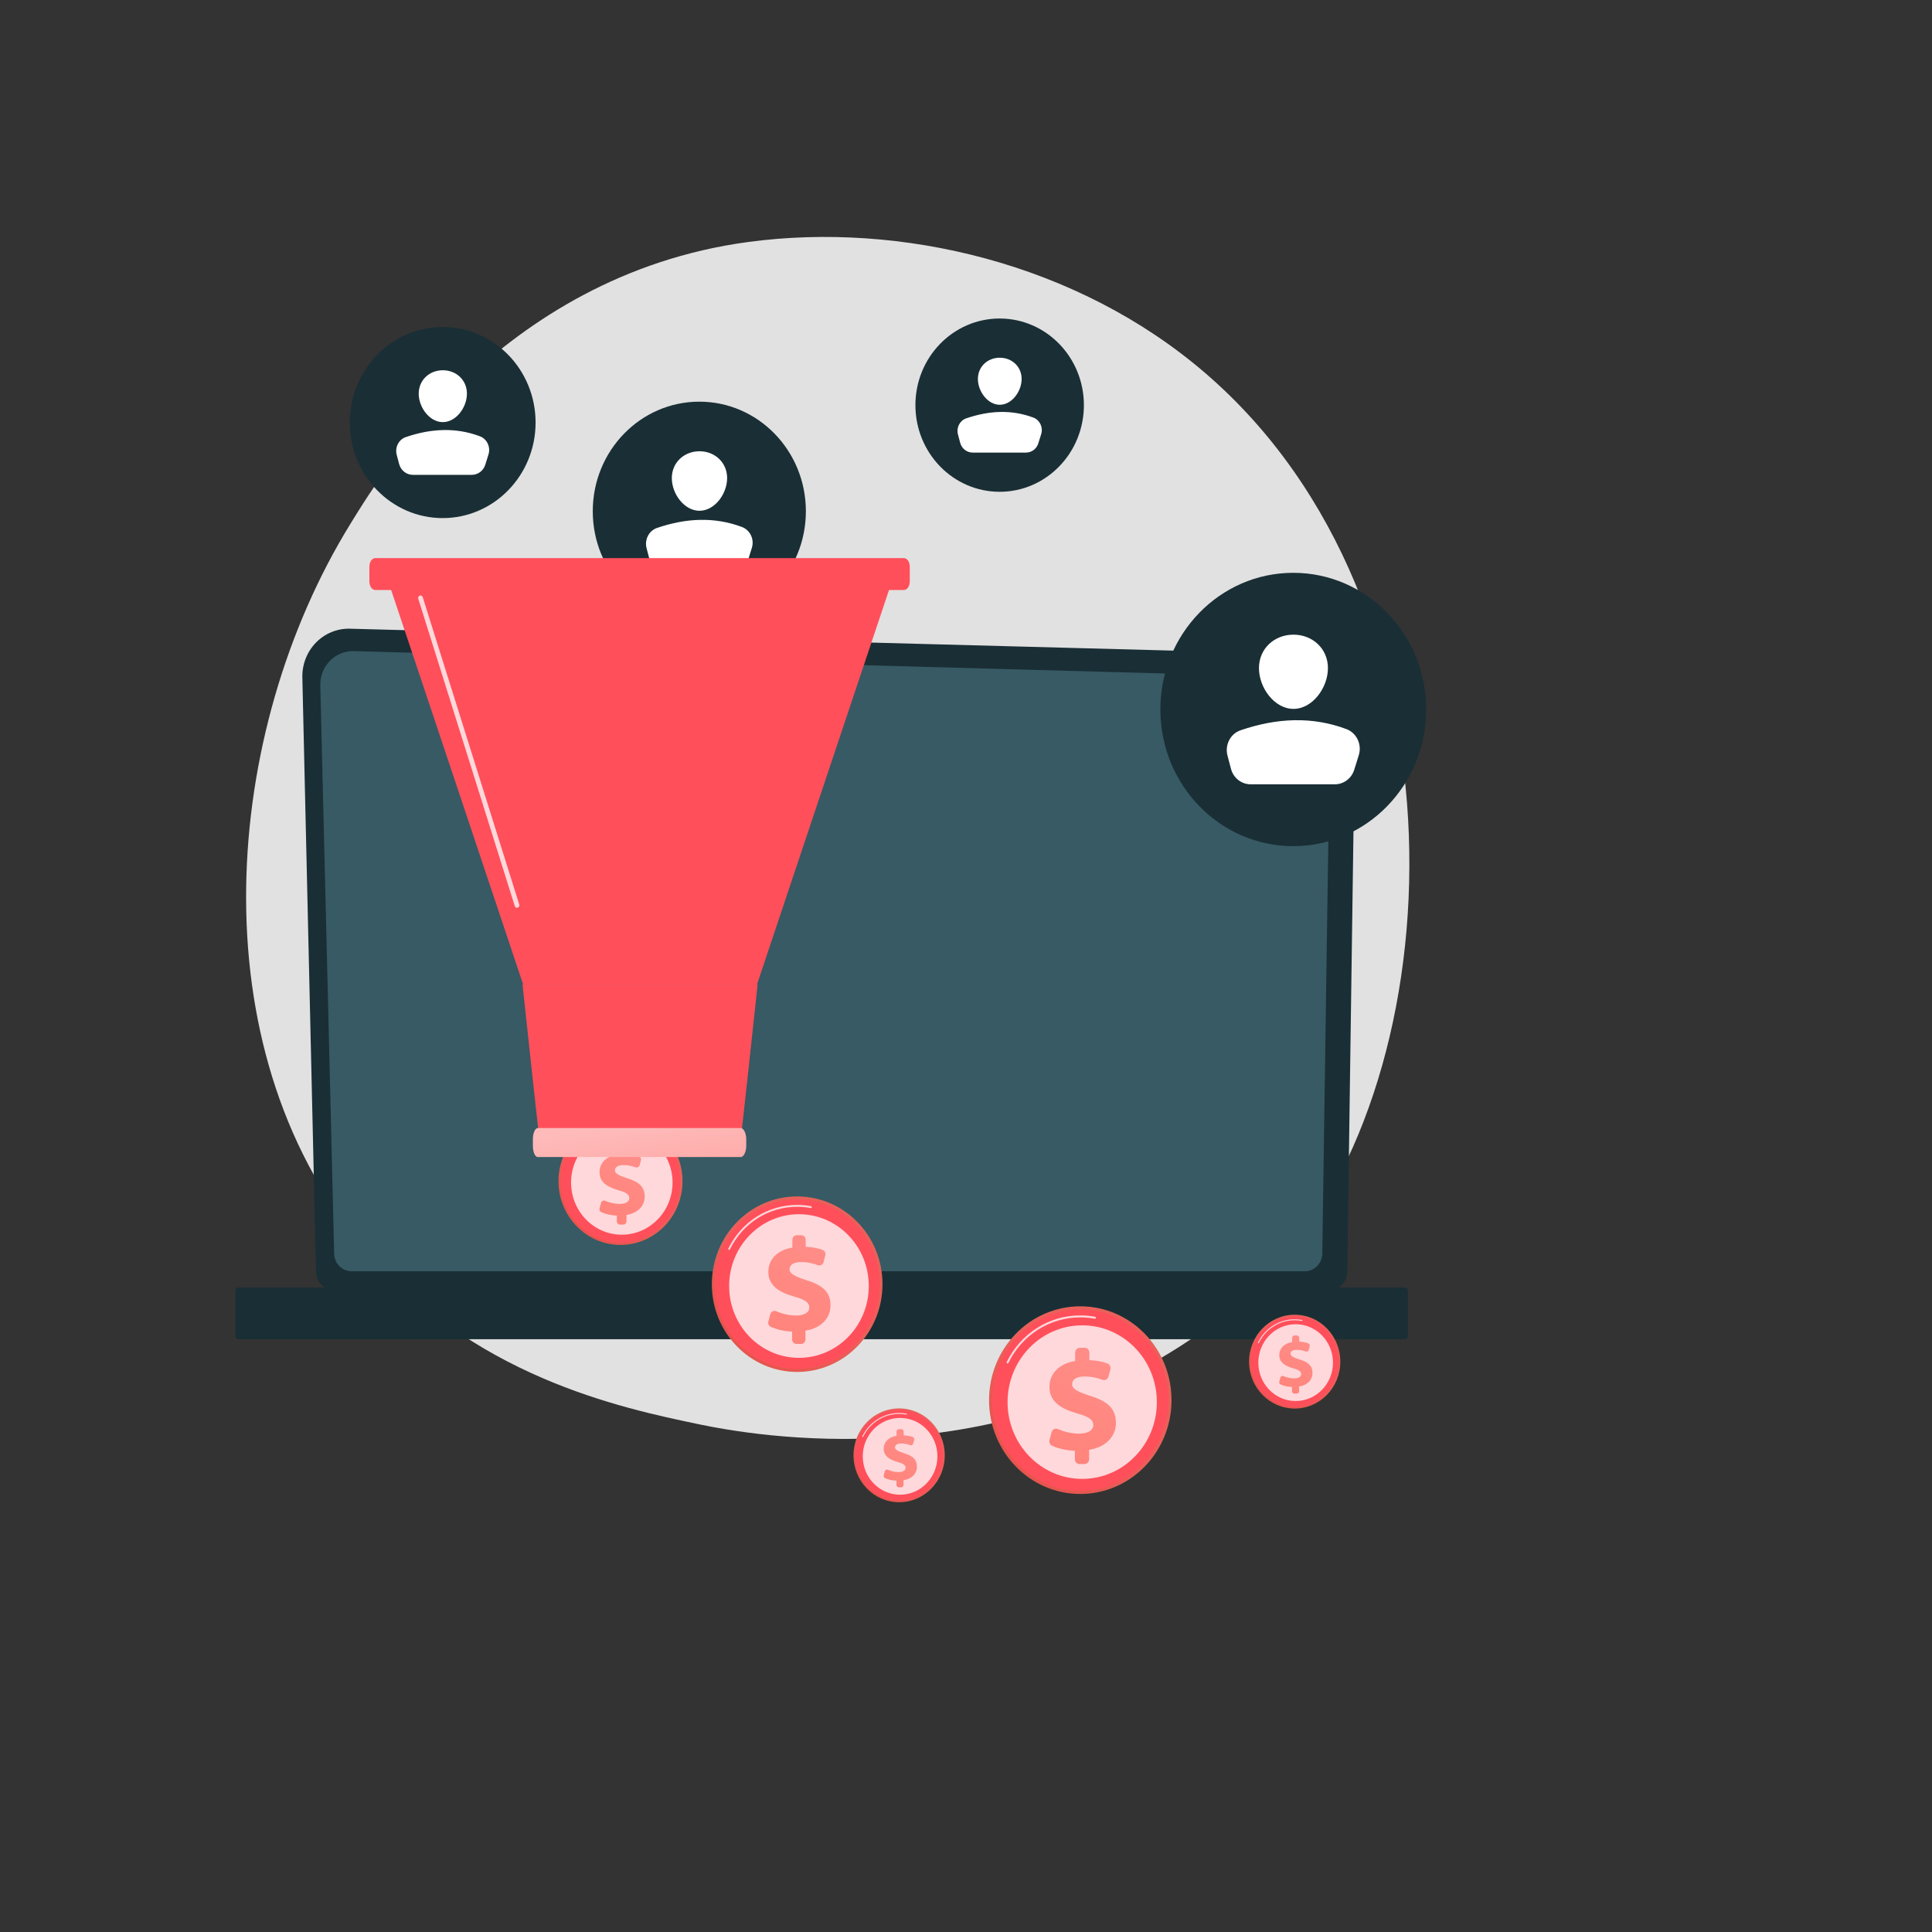 <?xml version="1.0" encoding="UTF-8"?> <!-- Generator: Adobe Illustrator 23.0.1, SVG Export Plug-In . SVG Version: 6.00 Build 0) --> <svg xmlns="http://www.w3.org/2000/svg" xmlns:xlink="http://www.w3.org/1999/xlink" x="0px" y="0px" viewBox="0 0 3710 3710" style="enable-background:new 0 0 3710 3710;" xml:space="preserve"><rect x="0" y="0" width="3710" height="3710" fill="#333333" stroke="none"/> <g id="Background"> </g> <g id="Illustration"> <path style="fill:#E1E1E1;" d="M2447.48,2438.51c-45.87,49.67-89.27,81.69-123.56,107c-403.08,297.45-880.03,210.75-981.4,189.57 c-149.69-31.27-439.02-91.71-648.21-344.71c-316.48-382.77-267.2-985.82-21.72-1383.91c44.9-72.82,282.09-476.96,764.18-541.77 c291.76-39.22,631.85,39.89,878.13,252.1C2831.88,1162.24,2795.08,2062.14,2447.48,2438.51z"></path> <g> <path style="fill:#1A2E35;" d="M606.82,2441.66c0,19.96,15.89,36.29,35.32,36.29h1909.7c19.42,0,35.32-16.33,35.32-36.29 l15.89-1128.7c0-19.96-22.86-58.92-64.76-55.99L671.91,1207.3c-24.37-0.65-47.93,9-65.19,26.69 c-17.26,17.69-26.7,41.88-26.12,66.92L606.82,2441.66z"></path> <path style="fill:#375A64;" d="M641.68,2406.85c0,18.9,15.03,34.36,33.41,34.36h1830.69c18.38,0,33.41-15.46,33.41-34.36 l15-1024.65c-1.77-61.66-54.33-83.82-86.19-82.51l-1788.75-49.36c-17.12-0.47-33.68,6.31-45.8,18.75s-18.8,29.46-18.37,47.07 L641.68,2406.85z"></path> <path style="fill:#1A2E35;" d="M457.55,2571.64H2697.7c3.11,0,5.65-2.54,5.65-5.65v-87.86c0-3.11-2.54-5.65-5.65-5.65H457.55 c-3.11,0-5.65,2.54-5.65,5.65v87.86C451.89,2569.1,454.44,2571.64,457.55,2571.64z"></path> </g> <g> <g> <g> <ellipse style="fill:#1A2E35;" cx="850.09" cy="811.42" rx="178.38" ry="183.46"></ellipse> <g> <ellipse style="fill:#1A2E35;" cx="850.09" cy="811.42" rx="172.44" ry="177.36"></ellipse> </g> <path style="fill:#1A2E35;" d="M691.12,804.6c-0.03,0-0.07,0-0.1,0c-1.01-0.05-1.78-0.94-1.72-1.97 c0.35-6.97,1.14-13.97,2.34-20.8c0.18-1.02,1.12-1.69,2.12-1.51c0.99,0.18,1.65,1.16,1.47,2.18 c-1.17,6.68-1.94,13.52-2.29,20.33C692.89,803.83,692.08,804.6,691.12,804.6z"></path> <path style="fill:#1A2E35;" d="M707.89,739.62c-0.28,0-0.56-0.06-0.82-0.2c-0.9-0.47-1.26-1.59-0.8-2.52 c27.57-56.18,82.68-91.08,143.82-91.08c9.75,0,19.52,0.9,29.04,2.69c0.99,0.18,1.65,1.16,1.47,2.18 c-0.18,1.02-1.13,1.7-2.12,1.51c-9.31-1.74-18.86-2.63-28.39-2.63c-59.76,0-113.62,34.11-140.57,89.01 C709.2,739.24,708.55,739.62,707.89,739.62z"></path> <g> <ellipse style="fill:#1A2E35;" cx="853.84" cy="815.28" rx="145.95" ry="150.11"></ellipse> </g> </g> </g> <g> <path style="fill:#FFFFFF;" d="M896.63,755.93c0,26.3-20.73,54.68-46.29,54.68c-25.57,0-46.29-28.39-46.29-54.68 c0-26.3,20.73-44.95,46.29-44.95C875.9,710.98,896.63,729.63,896.63,755.93z"></path> <path style="fill:#FFFFFF;" d="M792.88,911.85h113.01c11.9,0,22.43-7.91,26.05-19.56l6.08-19.55 c4.45-14.31-2.79-29.81-16.51-34.97c-45.99-17.29-93.55-15.08-142.26,1.6c-13.65,4.67-21.22,19.68-17.46,33.96l4.68,17.75 C769.71,903.34,780.53,911.85,792.88,911.85z"></path> </g> </g> <g> <g> <g> <ellipse style="fill:#1A2E35;" cx="2483.44" cy="1362.41" rx="255.18" ry="262.44"></ellipse> <g> <ellipse style="fill:#1A2E35;" cx="2483.44" cy="1362.41" rx="246.69" ry="253.72"></ellipse> </g> <path style="fill:#1A2E35;" d="M2256.03,1352.66c-0.05,0-0.09,0-0.14,0c-1.44-0.08-2.54-1.34-2.47-2.82 c0.51-9.97,1.63-19.98,3.35-29.76c0.25-1.46,1.6-2.42,3.03-2.16c1.42,0.26,2.36,1.66,2.1,3.12c-1.67,9.55-2.77,19.34-3.27,29.08 C2258.56,1351.55,2257.41,1352.66,2256.03,1352.66z"></path> <path style="fill:#1A2E35;" d="M2280.02,1259.69c-0.39,0-0.8-0.09-1.17-0.29c-1.29-0.67-1.8-2.28-1.15-3.6 c39.44-80.36,118.28-130.29,205.75-130.29c13.95,0,27.93,1.29,41.55,3.85c1.42,0.26,2.36,1.66,2.1,3.12 c-0.26,1.46-1.61,2.43-3.03,2.15c-13.31-2.49-26.98-3.76-40.61-3.76c-85.49,0-162.54,48.8-201.09,127.34 C2281.89,1259.15,2280.97,1259.69,2280.02,1259.69z"></path> <g> <ellipse style="fill:#1A2E35;" cx="2488.82" cy="1367.94" rx="208.8" ry="214.74"></ellipse> </g> </g> </g> <g> <path style="fill:#FFFFFF;" d="M2550.02,1283.03c0,37.62-29.65,78.23-66.23,78.23c-36.58,0-66.23-40.61-66.23-78.23 c0-37.62,29.65-64.3,66.23-64.3C2520.37,1218.73,2550.02,1245.41,2550.02,1283.03z"></path> <path style="fill:#FFFFFF;" d="M2401.61,1506.09h161.67c17.02,0,32.09-11.31,37.27-27.98l8.7-27.96 c6.37-20.48-3.99-42.64-23.62-50.03c-65.79-24.74-133.83-21.57-203.52,2.28c-19.52,6.68-30.36,28.16-24.97,48.58l6.7,25.4 C2368.46,1493.91,2383.94,1506.09,2401.61,1506.09z"></path> </g> </g> <g> <g> <g> <ellipse style="fill:#1A2E35;" cx="1919.62" cy="778.01" rx="161.76" ry="166.37"></ellipse> <g> <ellipse style="fill:#1A2E35;" cx="1919.62" cy="778.01" rx="156.39" ry="160.84"></ellipse> </g> <path style="fill:#1A2E35;" d="M1775.46,771.83c-0.03,0-0.06,0-0.09,0c-0.91-0.05-1.61-0.85-1.56-1.79 c0.32-6.32,1.04-12.66,2.12-18.86c0.16-0.92,1.01-1.54,1.92-1.37c0.9,0.17,1.49,1.05,1.33,1.97 c-1.06,6.06-1.76,12.26-2.07,18.43C1777.06,771.13,1776.33,771.83,1775.46,771.83z"></path> <path style="fill:#1A2E35;" d="M1790.66,712.9c-0.25,0-0.5-0.06-0.74-0.18c-0.81-0.42-1.14-1.45-0.73-2.28 c25-50.95,74.98-82.59,130.43-82.59c8.84,0,17.7,0.82,26.34,2.44c0.9,0.17,1.49,1.05,1.33,1.98c-0.16,0.92-1.02,1.54-1.92,1.37 c-8.44-1.58-17.1-2.38-25.75-2.38c-54.19,0-103.04,30.93-127.48,80.72C1791.85,712.56,1791.27,712.9,1790.66,712.9z"></path> <g> <ellipse style="fill:#1A2E35;" cx="1923.03" cy="781.52" rx="132.36" ry="136.13"></ellipse> </g> </g> </g> <g> <path style="fill:#FFFFFF;" d="M1961.82,727.69c0,23.85-18.8,49.59-41.98,49.59s-41.98-25.74-41.98-49.59 c0-23.85,18.8-40.76,41.98-40.76S1961.82,703.85,1961.82,727.69z"></path> <path style="fill:#FFFFFF;" d="M1867.74,869.09h102.49c10.79,0,20.34-7.17,23.63-17.74l5.52-17.73 c4.04-12.98-2.53-27.03-14.97-31.71c-41.71-15.68-84.84-13.67-129.02,1.45c-12.38,4.24-19.24,17.85-15.83,30.8l4.25,16.1 C1846.73,861.38,1856.54,869.09,1867.74,869.09z"></path> </g> </g> <g> <g> <g> <ellipse style="fill:#1A2E35;" cx="1342.9" cy="981.75" rx="204.61" ry="210.43"></ellipse> <g> <ellipse style="fill:#1A2E35;" cx="1342.9" cy="981.75" rx="197.8" ry="203.44"></ellipse> </g> <path style="fill:#1A2E35;" d="M1160.56,973.93c-0.04,0-0.07,0-0.11,0c-1.15-0.06-2.04-1.07-1.98-2.26 c0.41-7.99,1.31-16.02,2.68-23.86c0.2-1.17,1.28-1.94,2.43-1.73c1.14,0.21,1.89,1.33,1.68,2.5c-1.34,7.66-2.23,15.51-2.62,23.32 C1162.59,973.04,1161.66,973.93,1160.56,973.93z"></path> <path style="fill:#1A2E35;" d="M1179.79,899.39c-0.32,0-0.64-0.07-0.94-0.23c-1.03-0.54-1.44-1.83-0.92-2.89 c31.63-64.44,94.84-104.47,164.97-104.47c11.18,0,22.39,1.04,33.32,3.09c1.14,0.21,1.89,1.33,1.68,2.5 c-0.21,1.17-1.29,1.95-2.43,1.73c-10.68-2-21.63-3.01-32.57-3.01c-68.55,0-130.33,39.13-161.24,102.11 C1181.29,898.96,1180.56,899.39,1179.79,899.39z"></path> <g> <ellipse style="fill:#1A2E35;" cx="1347.21" cy="986.18" rx="167.42" ry="172.18"></ellipse> </g> </g> </g> <g> <path style="fill:#FFFFFF;" d="M1396.29,918.1c0,30.16-23.77,62.72-53.1,62.72c-29.33,0-53.1-32.56-53.1-62.72 c0-30.16,23.77-51.56,53.1-51.56C1372.51,866.54,1396.29,887.94,1396.29,918.1z"></path> <path style="fill:#FFFFFF;" d="M1277.28,1096.96h129.63c13.65,0,25.73-9.07,29.89-22.44l6.98-22.42 c5.11-16.42-3.2-34.19-18.94-40.11c-52.76-19.84-107.31-17.29-163.19,1.83c-15.65,5.36-24.34,22.58-20.02,38.96l5.37,20.36 C1250.71,1087.19,1263.12,1096.96,1277.28,1096.96z"></path> </g> </g> <g> <linearGradient id="SVGID_1_" gradientUnits="userSpaceOnUse" x1="1026.444" y1="2460.935" x2="1188.822" y2="2272.46"> <stop offset="0" style="stop-color:#E1473D"></stop> <stop offset="1" style="stop-color:#E9605A"></stop> </linearGradient> <ellipse style="fill:url(#SVGID_1_);" cx="1191.54" cy="2268.17" rx="119.1" ry="122.49"></ellipse> <ellipse style="fill:#FF4F5B;" cx="1191.54" cy="2268.17" rx="115.14" ry="118.42"></ellipse> <path style="opacity:0.78;fill:#FFFFFF;" d="M1096.59,2220.28c-0.19,0-0.39-0.04-0.57-0.14c-0.62-0.32-0.88-1.11-0.56-1.75 c18.42-37.53,55.23-60.84,96.07-60.84c6.52,0,13.05,0.6,19.4,1.8c0.69,0.13,1.15,0.81,1.02,1.52c-0.13,0.71-0.79,1.19-1.47,1.05 c-6.21-1.16-12.58-1.75-18.95-1.75c-39.88,0-75.83,22.76-93.81,59.4C1097.5,2220.02,1097.06,2220.28,1096.59,2220.28z"></path> <ellipse style="opacity:0.78;fill:#FFFFFF;" cx="1194.05" cy="2270.75" rx="97.45" ry="100.23"></ellipse> <g> <linearGradient id="SVGID_2_" gradientUnits="userSpaceOnUse" x1="1266.383" y1="2154.115" x2="1008.04" y2="2587.829"> <stop offset="0" style="stop-color:#FF928E"></stop> <stop offset="1" style="stop-color:#FE7062"></stop> </linearGradient> <path style="fill:url(#SVGID_2_);" d="M1184.48,2345.26v-10.9c-11.05-0.46-21.98-3.14-29.75-6.63c-2.77-1.25-4.19-4.45-3.39-7.45 l2.69-10.16c0.99-3.73,4.93-5.65,8.39-4.16c7.7,3.32,17.21,5.95,27.47,5.95c10.65,0,18.58-3.71,18.58-11.32 c0-6.87-6.13-10.95-20.93-15.03c-21.11-5.94-36.27-15.4-36.27-34.52c0-17.26,12.27-30.43,33.56-33.96v-10.91 c0-3.51,2.77-6.35,6.18-6.35h6.23c3.41,0,6.18,2.84,6.18,6.35v9.79c10.23,0.42,17.67,2.22,23.58,4.35 c3.03,1.09,4.68,4.45,3.84,7.63l-2.48,9.39c-0.95,3.62-4.72,5.61-8.13,4.28c-5.44-2.12-13.13-4.32-23.13-4.32 c-12.63,0-16.24,5.38-16.24,10.21c0,5.94,7.58,10.02,24,15.22c23.46,7.24,33.2,17.26,33.2,35.26c0,16.52-11.91,31.36-35,35.07 v12.2c0,3.51-2.77,6.35-6.18,6.35h-6.23C1187.25,2351.61,1184.48,2348.77,1184.48,2345.26z"></path> </g> </g> <g> <linearGradient id="SVGID_3_" gradientUnits="userSpaceOnUse" x1="1303.639" y1="2731.219" x2="1527.054" y2="2471.899"> <stop offset="0" style="stop-color:#E1473D"></stop> <stop offset="1" style="stop-color:#E9605A"></stop> </linearGradient> <ellipse style="fill:url(#SVGID_3_);" cx="1530.79" cy="2465.99" rx="163.87" ry="168.53"></ellipse> <ellipse style="fill:#FF4F5B;" cx="1530.79" cy="2465.99" rx="158.42" ry="162.93"></ellipse> <path style="opacity:0.78;fill:#FFFFFF;" d="M1400.16,2400.1c-0.26,0-0.53-0.06-0.78-0.19c-0.86-0.45-1.2-1.53-0.77-2.41 c25.34-51.63,75.99-83.71,132.19-83.71c8.97,0,17.95,0.83,26.69,2.47c0.95,0.18,1.58,1.11,1.4,2.09 c-0.17,0.97-1.08,1.63-2.03,1.44c-8.54-1.6-17.31-2.41-26.07-2.41c-54.87,0-104.33,31.32-129.07,81.73 C1401.41,2399.74,1400.79,2400.1,1400.16,2400.1z"></path> <ellipse style="opacity:0.78;fill:#FFFFFF;" cx="1534.24" cy="2469.54" rx="134.08" ry="137.9"></ellipse> <g> <linearGradient id="SVGID_4_" gradientUnits="userSpaceOnUse" x1="1633.768" y1="2309.069" x2="1278.318" y2="2905.812"> <stop offset="0" style="stop-color:#FF928E"></stop> <stop offset="1" style="stop-color:#FE7062"></stop> </linearGradient> <path style="fill:url(#SVGID_4_);" d="M1521.08,2572.06v-15c-15.21-0.63-30.25-4.32-40.93-9.13c-3.81-1.72-5.76-6.12-4.66-10.25 l3.71-13.97c1.36-5.13,6.78-7.78,11.55-5.72c10.6,4.57,23.68,8.18,37.79,8.18c14.65,0,25.57-5.11,25.57-15.58 c0-9.45-8.44-15.06-28.8-20.68c-29.05-8.17-49.9-21.19-49.9-47.49c0-23.75,16.88-41.87,46.18-46.72v-15 c0-4.83,3.81-8.74,8.5-8.74h8.57c4.69,0,8.5,3.91,8.5,8.74v13.47c14.07,0.58,24.31,3.05,32.44,5.99c4.16,1.5,6.44,6.12,5.29,10.5 l-3.41,12.92c-1.31,4.98-6.49,7.71-11.19,5.89c-7.48-2.91-18.07-5.94-31.82-5.94c-17.38,0-22.34,7.4-22.34,14.04 c0,8.17,10.43,13.79,33.02,20.94c32.27,9.96,45.68,23.74,45.68,48.51c0,22.72-16.38,43.15-48.16,48.26v16.79 c0,4.83-3.81,8.74-8.5,8.74h-8.57C1524.89,2580.8,1521.08,2576.89,1521.08,2572.06z"></path> </g> </g> <g> <linearGradient id="SVGID_5_" gradientUnits="userSpaceOnUse" x1="2364.747" y1="2756.537" x2="2484.189" y2="2617.9"> <stop offset="0" style="stop-color:#E1473D"></stop> <stop offset="1" style="stop-color:#E9605A"></stop> </linearGradient> <ellipse style="fill:url(#SVGID_5_);" cx="2486.19" cy="2614.74" rx="87.61" ry="90.1"></ellipse> <ellipse style="fill:#FF4F5B;" cx="2486.19" cy="2614.74" rx="84.69" ry="87.11"></ellipse> <path style="opacity:0.78;fill:#FFFFFF;" d="M2416.35,2579.52c-0.14,0-0.28-0.03-0.42-0.1c-0.46-0.24-0.64-0.82-0.41-1.29 c13.55-27.6,40.63-44.75,70.67-44.75c4.79,0,9.6,0.44,14.27,1.32c0.51,0.09,0.84,0.59,0.75,1.11c-0.09,0.52-0.58,0.87-1.08,0.77 c-4.57-0.86-9.25-1.29-13.94-1.29c-29.34,0-55.78,16.74-69.01,43.7C2417.02,2579.32,2416.69,2579.52,2416.35,2579.52z"></path> <ellipse style="opacity:0.78;fill:#FFFFFF;" cx="2488.03" cy="2616.64" rx="71.68" ry="73.72"></ellipse> <g> <linearGradient id="SVGID_6_" gradientUnits="userSpaceOnUse" x1="2541.24" y1="2530.847" x2="2351.209" y2="2849.878"> <stop offset="0" style="stop-color:#FF928E"></stop> <stop offset="1" style="stop-color:#FE7062"></stop> </linearGradient> <path style="fill:url(#SVGID_6_);" d="M2481,2671.45v-8.02c-8.13-0.33-16.17-2.31-21.88-4.88c-2.04-0.92-3.08-3.27-2.49-5.48 l1.98-7.47c0.73-2.74,3.63-4.16,6.17-3.06c5.67,2.44,12.66,4.38,20.2,4.38c7.83,0,13.67-2.73,13.67-8.33 c0-5.05-4.51-8.05-15.4-11.06c-15.53-4.37-26.68-11.33-26.68-25.39c0-12.7,9.03-22.39,24.69-24.98v-8.02 c0-2.58,2.03-4.67,4.54-4.67h4.58c2.51,0,4.54,2.09,4.54,4.67v7.2c7.52,0.31,13,1.63,17.34,3.2c2.23,0.8,3.44,3.27,2.83,5.61 l-1.82,6.91c-0.7,2.66-3.47,4.12-5.98,3.15c-4-1.56-9.66-3.18-17.01-3.18c-9.29,0-11.94,3.96-11.94,7.51 c0,4.37,5.57,7.37,17.65,11.19c17.25,5.32,24.42,12.69,24.42,25.93c0,12.15-8.76,23.07-25.75,25.8v8.98 c0,2.58-2.03,4.67-4.54,4.67h-4.58C2483.03,2676.12,2481,2674.03,2481,2671.45z"></path> </g> </g> <g> <linearGradient id="SVGID_7_" gradientUnits="userSpaceOnUse" x1="1605.151" y1="2936.455" x2="1724.592" y2="2797.817"> <stop offset="0" style="stop-color:#E1473D"></stop> <stop offset="1" style="stop-color:#E9605A"></stop> </linearGradient> <ellipse style="fill:url(#SVGID_7_);" cx="1726.59" cy="2794.66" rx="87.61" ry="90.1"></ellipse> <ellipse style="fill:#FF4F5B;" cx="1726.59" cy="2794.66" rx="84.69" ry="87.11"></ellipse> <path style="opacity:0.78;fill:#FFFFFF;" d="M1656.75,2759.43c-0.14,0-0.28-0.03-0.42-0.1c-0.46-0.24-0.64-0.82-0.41-1.29 c13.55-27.6,40.63-44.75,70.67-44.75c4.8,0,9.6,0.44,14.27,1.32c0.51,0.09,0.84,0.59,0.75,1.11c-0.09,0.52-0.58,0.87-1.08,0.77 c-4.57-0.86-9.25-1.29-13.94-1.29c-29.34,0-55.78,16.74-69.01,43.7C1657.42,2759.24,1657.09,2759.43,1656.75,2759.43z"></path> <ellipse style="opacity:0.78;fill:#FFFFFF;" cx="1728.43" cy="2796.56" rx="71.68" ry="73.72"></ellipse> <g> <linearGradient id="SVGID_8_" gradientUnits="userSpaceOnUse" x1="1781.644" y1="2710.765" x2="1591.613" y2="3029.795"> <stop offset="0" style="stop-color:#FF928E"></stop> <stop offset="1" style="stop-color:#FE7062"></stop> </linearGradient> <path style="fill:url(#SVGID_8_);" d="M1721.4,2851.36v-8.02c-8.13-0.33-16.17-2.31-21.88-4.88c-2.04-0.92-3.08-3.27-2.49-5.48 l1.98-7.47c0.73-2.74,3.62-4.16,6.17-3.06c5.67,2.44,12.66,4.38,20.2,4.38c7.83,0,13.67-2.73,13.67-8.33 c0-5.05-4.51-8.05-15.4-11.06c-15.53-4.37-26.68-11.33-26.68-25.39c0-12.7,9.03-22.39,24.69-24.98v-8.02 c0-2.58,2.03-4.67,4.54-4.67h4.58c2.51,0,4.54,2.09,4.54,4.67v7.2c7.52,0.31,13,1.63,17.34,3.2c2.23,0.8,3.44,3.27,2.83,5.61 l-1.82,6.91c-0.7,2.66-3.47,4.12-5.98,3.15c-4-1.56-9.66-3.18-17.01-3.18c-9.29,0-11.94,3.96-11.94,7.51 c0,4.37,5.57,7.37,17.65,11.19c17.25,5.32,24.42,12.69,24.42,25.93c0,12.15-8.76,23.07-25.75,25.8v8.98 c0,2.58-2.03,4.67-4.54,4.67h-4.58C1723.43,2856.04,1721.4,2853.95,1721.4,2851.36z"></path> </g> </g> <g> <linearGradient id="SVGID_9_" gradientUnits="userSpaceOnUse" x1="1831.607" y1="2972.226" x2="2070.468" y2="2694.977"> <stop offset="0" style="stop-color:#E1473D"></stop> <stop offset="1" style="stop-color:#E9605A"></stop> </linearGradient> <ellipse style="fill:url(#SVGID_9_);" cx="2074.46" cy="2688.66" rx="175.2" ry="180.19"></ellipse> <ellipse style="fill:#FF4F5B;" cx="2074.46" cy="2688.66" rx="169.37" ry="174.2"></ellipse> <path style="opacity:0.78;fill:#FFFFFF;" d="M1934.8,2618.22c-0.28,0-0.57-0.07-0.84-0.21c-0.92-0.48-1.29-1.63-0.82-2.57 c27.09-55.2,81.24-89.49,141.33-89.49c9.59,0,19.19,0.89,28.54,2.64c1.01,0.19,1.68,1.19,1.5,2.23c-0.18,1.04-1.16,1.74-2.17,1.54 c-9.13-1.71-18.51-2.58-27.87-2.58c-58.67,0-111.54,33.48-138,87.39C1936.13,2617.83,1935.48,2618.22,1934.8,2618.22z"></path> <ellipse style="opacity:0.78;fill:#FFFFFF;" cx="2078.15" cy="2692.46" rx="143.35" ry="147.44"></ellipse> <g> <linearGradient id="SVGID_10_" gradientUnits="userSpaceOnUse" x1="2184.561" y1="2520.889" x2="1804.535" y2="3158.889"> <stop offset="0" style="stop-color:#FF928E"></stop> <stop offset="1" style="stop-color:#FE7062"></stop> </linearGradient> <path style="fill:url(#SVGID_10_);" d="M2064.08,2802.06v-16.04c-16.26-0.67-32.34-4.62-43.76-9.76 c-4.08-1.84-6.16-6.54-4.99-10.96l3.96-14.94c1.45-5.48,7.25-8.32,12.34-6.12c11.33,4.89,25.32,8.75,40.4,8.75 c15.66,0,27.34-5.46,27.34-16.65c0-10.1-9.02-16.1-30.79-22.11c-31.05-8.74-53.35-22.66-53.35-50.77 c0-25.39,18.05-44.77,49.37-49.95v-16.04c0-5.16,4.07-9.35,9.09-9.35h9.16c5.02,0,9.09,4.18,9.09,9.35v14.4 c15.04,0.62,26,3.26,34.69,6.41c4.45,1.61,6.89,6.54,5.65,11.23l-3.64,13.82c-1.4,5.33-6.94,8.25-11.96,6.29 c-8-3.11-19.31-6.35-34.02-6.35c-18.58,0-23.89,7.91-23.89,15.01c0,8.74,11.15,14.74,35.3,22.38 c34.51,10.65,48.84,25.39,48.84,51.86c0,24.3-17.52,46.13-51.49,51.59v17.95c0,5.16-4.07,9.35-9.09,9.35h-9.16 C2068.15,2811.41,2064.08,2807.22,2064.08,2802.06z"></path> </g> </g> <g> <g> <g> <g> <path style="fill:#FF4F5B;" d="M1453.67,1890.47c-149.69,0-299.38,0-449.08,0c-87.91-261.78-175.83-526.35-263.74-788.13 c325.52,0,651.04,0,976.56,0C1629.5,1364.12,1541.58,1628.69,1453.67,1890.47z"></path> </g> <path style="fill:#FF4F5B;" d="M1747.04,1116.47c0,9.11-5.08,16.5-11.34,16.5H720.63c-6.27,0-11.34-7.39-11.34-16.5v-28.27 c0-9.11,5.08-16.5,11.34-16.5H1735.7c6.27,0,11.34,7.39,11.34,16.5V1116.47z"></path> <path style="fill:#FF4F5B;" d="M1421.43,2196.81c-128.2,0-256.39,0-384.59,0c-11.15-97.47-22.29-203.3-33.44-306.34 c150.49,0,300.98,0,451.47,0C1443.72,1993.52,1432.57,2099.34,1421.43,2196.81z"></path> </g> </g> <linearGradient id="SVGID_11_" gradientUnits="userSpaceOnUse" x1="1223.282" y1="2157.999" x2="1256.58" y2="2406.07"> <stop offset="0" style="stop-color:#FEBBBA"></stop> <stop offset="1" style="stop-color:#FF928E"></stop> </linearGradient> <path style="fill:url(#SVGID_11_);" d="M1433.04,2200.4c0,11.34-4.94,21.48-10.6,21.48h-389.55c-5.67,0-9.59-10.15-9.59-21.48 v-12.62c0-11.34,3.92-21.59,9.59-21.59h389.55c5.67,0,10.6,10.26,10.6,21.59V2200.4z"></path> <g> <path style="opacity:0.78;fill:#FFFFFF;" d="M992.4,1743.2c-1.73-0.16-3.28-1.36-3.85-3.17l-185.42-590.45 c-0.76-2.43,0.54-5.06,2.92-5.87c2.38-0.8,4.92,0.52,5.69,2.95l185.42,590.45c0.76,2.43-0.54,5.06-2.92,5.87 C993.62,1743.19,993,1743.26,992.4,1743.2z"></path> </g> </g> </g> </svg> 